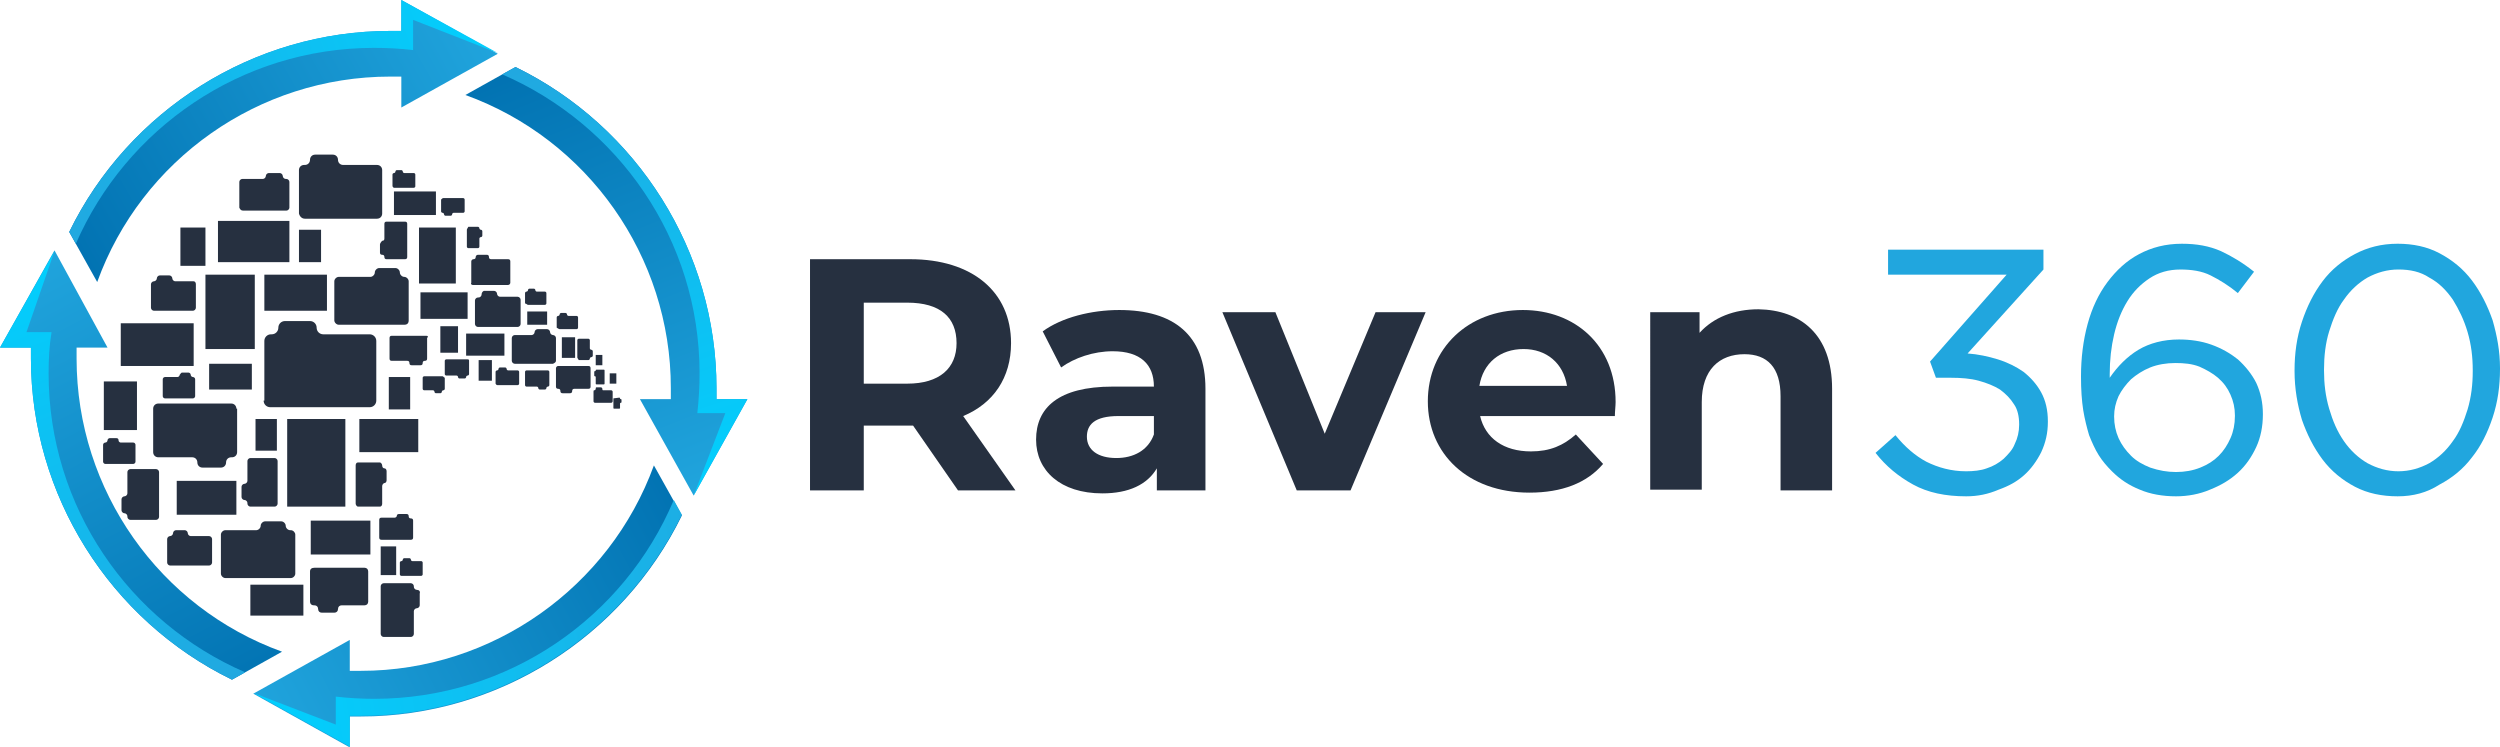 <?xml version="1.0" encoding="utf-8"?>
<!-- Generator: Adobe Illustrator 16.0.0, SVG Export Plug-In . SVG Version: 6.00 Build 0)  -->
<!DOCTYPE svg PUBLIC "-//W3C//DTD SVG 1.1//EN" "http://www.w3.org/Graphics/SVG/1.1/DTD/svg11.dtd">
<svg version="1.1" id="Layer_1" xmlns="http://www.w3.org/2000/svg" xmlns:xlink="http://www.w3.org/1999/xlink" x="0px" y="0px"
	 width="339.5px" height="101.5px" viewBox="0 0 339.5 101.5" enable-background="new 0 0 339.5 101.5" xml:space="preserve">
<g>
	<g>
		<defs>
			<path id="SVGID_1_" d="M0,47.2h4.2v1.5c0,18.501,10.7,35.501,27.3,43.601l6.8-3.801c-16.6-6-27.9-21.9-27.9-39.8v-1.5h4.2L7.4,34
				L0,47.2z"/>
		</defs>
		<clipPath id="SVGID_2_">
			<use xlink:href="#SVGID_1_"  overflow="visible"/>
		</clipPath>
		
			<linearGradient id="SVGID_3_" gradientUnits="userSpaceOnUse" x1="-377.826" y1="177.853" x2="-376.845" y2="177.853" gradientTransform="matrix(-34.636 -65.292 -56.146 29.785 -3064.162 -29870.238)">
			<stop  offset="0" style="stop-color:#0070B0"/>
			<stop  offset="1" style="stop-color:#22A7DF"/>
		</linearGradient>
		<polygon clip-path="url(#SVGID_2_)" fill="url(#SVGID_3_)" points="62.5,79.5 30,18.2 -24.1,46.8 8.4,108.201 		"/>
	</g>
</g>
<g>
	<g>
		<defs>
			<path id="SVGID_4_" d="M49,91.1h-1.5V86.9l-13.1,7.301l13.1,7.299v-4.199H49C67.5,97.301,84.5,86.6,92.6,70l-3.8-6.799
				C82.8,79.701,66.9,91.1,49,91.1z"/>
		</defs>
		<clipPath id="SVGID_5_">
			<use xlink:href="#SVGID_4_"  overflow="visible"/>
		</clipPath>
		
			<linearGradient id="SVGID_6_" gradientUnits="userSpaceOnUse" x1="-374.506" y1="183.562" x2="-373.526" y2="183.562" gradientTransform="matrix(-63.913 33.658 29.154 55.361 -29192.641 2508.856)">
			<stop  offset="0" style="stop-color:#0070B0"/>
			<stop  offset="1" style="stop-color:#22A7DF"/>
		</linearGradient>
		<polygon clip-path="url(#SVGID_5_)" fill="url(#SVGID_6_)" points="80,39.1 18.6,71.5 47,125.5 108.5,93.201 		"/>
	</g>
</g>
<g>
	<g>
		<defs>
			<path id="SVGID_7_" d="M63.2,12.9c16.6,6,27.9,21.9,27.9,39.8v1.5h-4.2l7.3,13.101l7.3-13.101h-4.2v-1.5
				c0-18.5-10.7-35.5-27.3-43.6L63.2,12.9z"/>
		</defs>
		<clipPath id="SVGID_8_">
			<use xlink:href="#SVGID_7_"  overflow="visible"/>
		</clipPath>
		
			<linearGradient id="SVGID_9_" gradientUnits="userSpaceOnUse" x1="-369.672" y1="180.188" x2="-368.732" y2="180.188" gradientTransform="matrix(27.241 67.905 54.962 -22.049 236.272 29081.953)">
			<stop  offset="0" style="stop-color:#0070B0"/>
			<stop  offset="1" style="stop-color:#22A7DF"/>
		</linearGradient>
		<polygon clip-path="url(#SVGID_8_)" fill="url(#SVGID_9_)" points="43.1,17.2 68.5,80.6 121.7,59.301 96.2,-4.2 		"/>
	</g>
</g>
<g>
	<g>
		<defs>
			<path id="SVGID_10_" d="M54.5,4.2H53c-18.5,0-35.5,10.7-43.6,27.3l3.8,6.8c6-16.6,21.9-27.9,39.8-27.9h1.5v4.2l13.1-7.3L54.5,0
				V4.2z"/>
		</defs>
		<clipPath id="SVGID_11_">
			<use xlink:href="#SVGID_10_"  overflow="visible"/>
		</clipPath>
		
			<linearGradient id="SVGID_12_" gradientUnits="userSpaceOnUse" x1="-373.081" y1="173.906" x2="-372.101" y2="173.906" gradientTransform="matrix(62.367 -35.233 -31.089 -55.031 28682.412 -3538.152)">
			<stop  offset="0" style="stop-color:#0070B0"/>
			<stop  offset="1" style="stop-color:#22A7DF"/>
		</linearGradient>
		<polygon clip-path="url(#SVGID_11_)" fill="url(#SVGID_12_)" points="23.5,63.301 84.1,29 53.5,-25 -7.1,9.2 		"/>
	</g>
</g>
<g>
	<g>
		<defs>
			<path id="SVGID_13_" d="M54.5,4.2H53c-18.5,0-35.5,10.7-43.6,27.3l0.9,1.6C17.1,17.5,32.7,6.5,50.8,6.5c1.8,0,3.6,0.1,5.3,0.3
				l0,0V2.7l11.5,4.5L54.5,0V4.2z"/>
		</defs>
		<clipPath id="SVGID_14_">
			<use xlink:href="#SVGID_13_"  overflow="visible"/>
		</clipPath>
		
			<linearGradient id="SVGID_15_" gradientUnits="userSpaceOnUse" x1="-375.144" y1="184.328" x2="-374.184" y2="184.328" gradientTransform="matrix(-66.727 23.118 17.028 49.15 -28100.947 -381.34)">
			<stop  offset="0" style="stop-color:#00D1FF"/>
			<stop  offset="1" style="stop-color:#22A7DF"/>
		</linearGradient>
		<polygon clip-path="url(#SVGID_14_)" fill="url(#SVGID_15_)" points="61.4,-18.1 -0.9,3.5 15.6,51.1 77.9,29.5 		"/>
	</g>
</g>
<g>
	<g>
		<defs>
			<path id="SVGID_16_" d="M68.2,10.1C83.9,16.9,95,32.5,95,50.7c0,1.8-0.1,3.6-0.3,5.399h3.8l-4.3,11.201l7.3-13.101h-4.2v-1.5
				c0-18.5-10.7-35.5-27.3-43.6L68.2,10.1z"/>
		</defs>
		<clipPath id="SVGID_17_">
			<use xlink:href="#SVGID_16_"  overflow="visible"/>
		</clipPath>
		
			<linearGradient id="SVGID_18_" gradientUnits="userSpaceOnUse" x1="-377.872" y1="176.711" x2="-376.911" y2="176.711" gradientTransform="matrix(-22.226 -66.165 -48.812 16.396 322.731 -27829.326)">
			<stop  offset="0" style="stop-color:#00D1FF"/>
			<stop  offset="1" style="stop-color:#22A7DF"/>
		</linearGradient>
		<polygon clip-path="url(#SVGID_17_)" fill="url(#SVGID_18_)" points="119.2,61.4 98.2,-1 50.6,15 71.6,77.4 		"/>
	</g>
</g>
<g>
	<g>
		<defs>
			<path id="SVGID_19_" d="M50.8,94.9c-1.7,0-3.5-0.1-5.2-0.301V98.4L34.4,94.1l13.1,7.301v-4.199H49
				c18.5,0,35.5-10.701,43.6-27.301l-1.1-2C84.8,83.801,69.1,94.9,50.8,94.9z"/>
		</defs>
		<clipPath id="SVGID_20_">
			<use xlink:href="#SVGID_19_"  overflow="visible"/>
		</clipPath>
		
			<linearGradient id="SVGID_21_" gradientUnits="userSpaceOnUse" x1="-371.809" y1="172.75" x2="-370.848" y2="172.75" gradientTransform="matrix(77.666 -12.407 -7.077 -44.306 30131.752 3130.654)">
			<stop  offset="0" style="stop-color:#00D1FF"/>
			<stop  offset="1" style="stop-color:#22A7DF"/>
		</linearGradient>
		<polygon clip-path="url(#SVGID_20_)" fill="url(#SVGID_21_)" points="35.8,110.6 97.9,100.701 91.2,58.801 29.2,68.801 		"/>
	</g>
</g>
<g>
	<g>
		<defs>
			<path id="SVGID_22_" d="M0,47.2h4.2v1.5c0,18.501,10.7,35.501,27.3,43.601l1.8-1C17.6,84.5,6.6,68.9,6.6,50.7
				c0-1.9,0.1-3.8,0.4-5.6H3.6l3.8-11L0,47.2z"/>
		</defs>
		<clipPath id="SVGID_23_">
			<use xlink:href="#SVGID_22_"  overflow="visible"/>
		</clipPath>
		
			<linearGradient id="SVGID_24_" gradientUnits="userSpaceOnUse" x1="-369.504" y1="180.299" x2="-368.544" y2="180.299" gradientTransform="matrix(26.534 65.059 50.34 -20.531 732.387 27773.629)">
			<stop  offset="0" style="stop-color:#00D1FF"/>
			<stop  offset="1" style="stop-color:#22A7DF"/>
		</linearGradient>
		<polygon clip-path="url(#SVGID_23_)" fill="url(#SVGID_24_)" points="-20.4,42.4 4.8,104 53.7,84 28.6,22.4 		"/>
	</g>
</g>
<path fill="#263040" d="M35.8,54.4c0,0.5,0.4,0.899,0.9,0.899h13.5c0.5,0,0.9-0.399,0.9-0.899V46.3c0-0.5-0.4-0.9-0.9-0.9h-5.8h-0.5
	l0,0c-0.5,0-0.9-0.4-0.9-0.9l0,0c0-0.5-0.4-0.9-0.9-0.9h-3.4c-0.5,0-0.9,0.4-0.9,0.9l0,0c0,0.5-0.4,0.9-0.9,0.9l0,0h-0.1
	c-0.5,0-0.9,0.4-0.9,0.9V54.4H35.8z"/>
<path fill="#263040" d="M55.5,43.5v-5.3c0-0.3-0.3-0.6-0.6-0.6l0,0l0,0c-0.3,0-0.6-0.3-0.6-0.6s-0.3-0.6-0.6-0.6h-2.2
	c-0.3,0-0.6,0.3-0.6,0.6s-0.3,0.6-0.6,0.6l0,0h-0.4H46c-0.3,0-0.6,0.3-0.6,0.6v5.3c0,0.3,0.3,0.6,0.6,0.6h8.9
	C55.3,44.1,55.5,43.9,55.5,43.5"/>
<path fill="#263040" d="M51.6,33.2v1.1c0,0.2,0.1,0.3,0.3,0.3s0.3,0.1,0.3,0.3l0,0l0,0c0,0.2,0.1,0.3,0.3,0.3H55
	c0.2,0,0.3-0.1,0.3-0.3v-4.5c0-0.2-0.1-0.3-0.3-0.3h-2.5c-0.2,0-0.3,0.1-0.3,0.3v1.9v0.1l0,0c0,0.2-0.1,0.3-0.3,0.3
	C51.7,32.9,51.6,33.1,51.6,33.2"/>
<path fill="#263040" d="M41.4,29.7h9.8c0.4,0,0.7-0.3,0.7-0.7v-5.9c0-0.4-0.3-0.7-0.7-0.7h-4.3h-0.3l0,0c-0.4,0-0.7-0.3-0.7-0.7l0,0
	c0-0.4-0.3-0.7-0.7-0.7h-2.4c-0.4,0-0.7,0.3-0.7,0.7c0,0.4-0.3,0.7-0.7,0.7l0,0h-0.1c-0.4,0-0.7,0.3-0.7,0.7V29
	C40.7,29.4,41,29.7,41.4,29.7"/>
<path fill="#263040" d="M33,28.6h5.9c0.2,0,0.4-0.2,0.4-0.4v-3.5c0-0.2-0.2-0.4-0.4-0.4h-0.1l0,0c-0.2,0-0.4-0.2-0.4-0.4
	c0-0.2-0.2-0.4-0.4-0.4h-1.5c-0.2,0-0.4,0.2-0.4,0.4l0,0c0,0.2-0.2,0.4-0.4,0.4l0,0h-0.2h-2.6c-0.2,0-0.4,0.2-0.4,0.4v3.5
	C32.6,28.4,32.7,28.6,33,28.6"/>
<path fill="#263040" d="M26.3,38.2H24h-0.2l0,0c-0.2,0-0.4-0.2-0.4-0.4c0-0.2-0.2-0.4-0.4-0.4h-1.3c-0.2,0-0.4,0.2-0.4,0.4
	c0,0.2-0.2,0.4-0.4,0.4l0,0l0,0c-0.2,0-0.4,0.2-0.4,0.4v3.2c0,0.2,0.2,0.4,0.4,0.4h5.3c0.2,0,0.4-0.2,0.4-0.4v-3.2
	C26.6,38.4,26.5,38.2,26.3,38.2"/>
<path fill="#263040" d="M52.2,63.6L52.2,63.6c-0.2,0-0.3-0.199-0.3-0.398l0,0l0,0c0-0.201-0.2-0.4-0.3-0.4h-3
	c-0.2,0-0.3,0.199-0.3,0.4V68.4c0,0.199,0.2,0.4,0.3,0.4h3c0.2,0,0.3-0.201,0.3-0.4V66.1V66l0,0c0-0.199,0.2-0.4,0.3-0.4
	c0.2,0,0.3-0.199,0.3-0.398V64C52.5,63.801,52.4,63.6,52.2,63.6"/>
<path fill="#263040" d="M57.9,45.6h-4.7c-0.2,0-0.3,0.1-0.3,0.3v2.8c0,0.2,0.1,0.3,0.3,0.3h2h0.1l0,0c0.2,0,0.3,0.1,0.3,0.3l0,0
	c0,0.2,0.1,0.3,0.3,0.3h1.2c0.2,0,0.3-0.1,0.3-0.3l0,0c0-0.2,0.1-0.3,0.3-0.3l0,0l0,0c0.2,0,0.3-0.1,0.3-0.3v-2.8
	C58.2,45.7,58.1,45.6,57.9,45.6"/>
<path fill="#263040" d="M65.4,40L65.4,40c0,0.2-0.2,0.4-0.4,0.4l0,0h-0.1c-0.2,0-0.4,0.2-0.4,0.4V44c0,0.2,0.2,0.4,0.4,0.4h5.4
	c0.2,0,0.4-0.2,0.4-0.4v-3.3c0-0.2-0.2-0.4-0.4-0.4h-2.4l0,0l0,0c-0.2,0-0.4-0.2-0.4-0.4c0-0.2-0.2-0.4-0.4-0.4h-1.4
	C65.5,39.6,65.4,39.8,65.4,40"/>
<path fill="#263040" d="M71.7,41.4H74c0.1,0,0.2-0.1,0.2-0.2v-1.4c0-0.1-0.1-0.2-0.2-0.2h-1h-0.1l0,0c-0.1,0-0.2-0.1-0.2-0.2
	s-0.1-0.2-0.2-0.2h-0.6c-0.1,0-0.2,0.1-0.2,0.2s-0.1,0.2-0.2,0.2l0,0l0,0c-0.1,0-0.2,0.1-0.2,0.2v1.4C71.6,41.3,71.6,41.4,71.7,41.4
	"/>
<path fill="#263040" d="M64.2,38.7H69c0.2,0,0.3-0.2,0.3-0.3v-2.9c0-0.2-0.1-0.3-0.3-0.3h-2.1h-0.2l0,0c-0.2,0-0.3-0.1-0.3-0.3l0,0
	c0-0.2-0.1-0.3-0.3-0.3h-1.2c-0.2,0-0.3,0.2-0.3,0.3c0,0.2-0.1,0.3-0.3,0.3l0,0l0,0c-0.2,0-0.3,0.2-0.3,0.3v2.9
	C63.9,38.5,64,38.7,64.2,38.7"/>
<path fill="#263040" d="M75.5,49v-3.1c0-0.2-0.2-0.4-0.4-0.4l0,0l0,0c-0.2,0-0.4-0.2-0.4-0.4c0-0.2-0.2-0.4-0.4-0.4H73
	c-0.2,0-0.4,0.2-0.4,0.4l0,0c0,0.2-0.2,0.4-0.4,0.4l0,0H72h-2.1c-0.2,0-0.4,0.2-0.4,0.4V49c0,0.2,0.2,0.4,0.4,0.4h5.2
	C75.3,49.3,75.5,49.2,75.5,49"/>
<path fill="#263040" d="M74.4,50.3h-2.9c-0.1,0-0.2,0.1-0.2,0.2v1.8c0,0.101,0.1,0.2,0.2,0.2h1.3h0.1l0,0c0.1,0,0.2,0.1,0.2,0.2l0,0
	c0,0.1,0.1,0.2,0.2,0.2H74c0.1,0,0.2-0.101,0.2-0.2c0-0.101,0.1-0.2,0.2-0.2l0,0l0,0c0.1,0,0.2-0.1,0.2-0.2v-1.8
	C74.6,50.4,74.5,50.3,74.4,50.3"/>
<rect x="24.5" y="30.9" fill="#263040" width="3.4" height="5.2"/>
<rect x="27.9" y="37.3" fill="#263040" width="6.7" height="10.1"/>
<rect x="35.9" y="37.3" fill="#263040" width="8.5" height="4.9"/>
<rect x="40.6" y="31.2" fill="#263040" width="3" height="4.4"/>
<rect x="29.6" y="30" fill="#263040" width="9.7" height="5.6"/>
<rect x="16.4" y="43.9" fill="#263040" width="9.9" height="5.8"/>
<rect x="28.4" y="49.4" fill="#263040" width="5.8" height="3.5"/>
<rect x="34.7" y="56.9" fill="#263040" width="2.9" height="4.301"/>
<rect x="39" y="56.9" fill="#263040" width="7.9" height="11.9"/>
<rect x="48.8" y="56.9" fill="#263040" width="8" height="4.5"/>
<rect x="52.8" y="51.2" fill="#263040" width="2.9" height="4.399"/>
<rect x="59.8" y="44.3" fill="#263040" width="2.4" height="3.6"/>
<rect x="63.3" y="45.3" fill="#263040" width="5.2" height="3"/>
<rect x="71.6" y="42.3" fill="#263040" width="2.7" height="1.8"/>
<rect x="56.9" y="30.9" fill="#263040" width="5" height="7.6"/>
<rect x="57.1" y="39.7" fill="#263040" width="6.4" height="3.6"/>
<rect x="53.5" y="26" fill="#263040" width="5.7" height="3.2"/>
<rect x="42.2" y="70.701" fill="#263040" width="8.1" height="4.6"/>
<path fill="#263040" d="M60.1,51.1h-2.5c-0.1,0-0.2,0.101-0.2,0.2v1.5c0,0.101,0.1,0.2,0.2,0.2h1.1h0.1l0,0c0.1,0,0.2,0.1,0.2,0.2
	l0,0c0,0.1,0.1,0.2,0.2,0.2h0.6c0.1,0,0.2-0.101,0.2-0.2c0-0.101,0.1-0.2,0.2-0.2l0,0l0,0c0.1,0,0.2-0.1,0.2-0.2v-1.5
	C60.2,51.2,60.2,51.1,60.1,51.1"/>
<path fill="#263040" d="M53.5,25.5h2.7c0.1,0,0.2-0.1,0.2-0.2v-1.6c0-0.1-0.1-0.2-0.2-0.2H55h-0.1l0,0c-0.1,0-0.2-0.1-0.2-0.2l0,0
	c0-0.1-0.1-0.2-0.2-0.2h-0.6c-0.1,0-0.2,0.1-0.2,0.2c0,0.1-0.1,0.2-0.2,0.2l0,0l0,0c-0.1,0-0.2,0.1-0.2,0.2v1.6
	C53.4,25.4,53.4,25.5,53.5,25.5"/>
<path fill="#263040" d="M60.2,26.9h2.7c0.1,0,0.2,0.1,0.2,0.2v1.6c0,0.1-0.1,0.2-0.2,0.2h-1.2h-0.1l0,0c-0.1,0-0.2,0.1-0.2,0.2
	s-0.1,0.2-0.2,0.2h-0.7c-0.1,0-0.2-0.1-0.2-0.2s-0.1-0.2-0.2-0.2l0,0l0,0c-0.1,0-0.2-0.1-0.2-0.2v-1.6C60,27,60.1,26.9,60.2,26.9"/>
<path fill="#263040" d="M63.4,31.2v2.3c0,0.1,0.1,0.2,0.2,0.2h1.3c0.1,0,0.2-0.1,0.2-0.2v-1v-0.1l0,0c0-0.1,0.1-0.2,0.2-0.2
	s0.2-0.1,0.2-0.2v-0.6c0-0.1-0.1-0.2-0.2-0.2s-0.2-0.1-0.2-0.2l0,0l0,0c0-0.1-0.1-0.2-0.2-0.2h-1.3C63.5,31,63.4,31.1,63.4,31.2"/>
<path fill="#263040" d="M63.5,48.8h-2.9c-0.1,0-0.2,0.1-0.2,0.2v1.8c0,0.101,0.1,0.2,0.2,0.2h1.3H62l0,0c0.1,0,0.2,0.1,0.2,0.2l0,0
	c0,0.1,0.1,0.2,0.2,0.2h0.7c0.1,0,0.2-0.101,0.2-0.2c0-0.101,0.1-0.2,0.2-0.2l0,0l0,0c0.1,0,0.2-0.1,0.2-0.2V49
	C63.7,48.9,63.7,48.8,63.5,48.8"/>
<rect x="65" y="48.9" fill="#263040" width="1.8" height="2.8"/>
<path fill="#263040" d="M67.6,52.3h2.7c0.1,0,0.2-0.1,0.2-0.2v-1.6c0-0.1-0.1-0.2-0.2-0.2h-1.2H69l0,0c-0.1,0-0.2-0.1-0.2-0.2
	s-0.1-0.2-0.2-0.2h-0.7c-0.1,0-0.2,0.1-0.2,0.2s-0.1,0.2-0.2,0.2l0,0l0,0c-0.1,0-0.2,0.1-0.2,0.2v1.6C67.4,52.3,67.5,52.3,67.6,52.3
	"/>
<rect x="76.3" y="45.8" fill="#263040" width="1.8" height="2.8"/>
<path fill="#263040" d="M76,44.7h2.3c0.1,0,0.2-0.1,0.2-0.2v-1.4c0-0.1-0.1-0.2-0.2-0.2h-1h-0.1l0,0c-0.1,0-0.2-0.1-0.2-0.2
	c0-0.1-0.1-0.2-0.2-0.2h-0.6c-0.1,0-0.2,0.1-0.2,0.2c0,0.1-0.1,0.2-0.2,0.2l0,0l0,0c-0.1,0-0.2,0.1-0.2,0.2v1.4
	C75.8,44.6,75.9,44.7,76,44.7"/>
<path fill="#263040" d="M75.5,50v2.5c0,0.2,0.1,0.3,0.3,0.3l0,0l0,0c0.2,0,0.3,0.101,0.3,0.3c0,0.2,0.1,0.301,0.3,0.301h1
	c0.2,0,0.3-0.101,0.3-0.301l0,0c0-0.199,0.1-0.3,0.3-0.3l0,0h0.1h1.8c0.2,0,0.3-0.1,0.3-0.3V50c0-0.2-0.1-0.3-0.3-0.3h-4.1
	C75.6,49.7,75.5,49.9,75.5,50"/>
<path fill="#263040" d="M80.8,54.7H83c0.1,0,0.2-0.101,0.2-0.2v-1.3c0-0.101-0.1-0.2-0.2-0.2h-1h-0.1l0,0c-0.1,0-0.1-0.1-0.1-0.2
	c0-0.1-0.1-0.2-0.2-0.2H81c-0.1,0-0.1,0.101-0.1,0.2c0,0.101-0.1,0.2-0.2,0.2l0,0l0,0c-0.1,0-0.1,0.1-0.1,0.2v1.3
	C80.6,54.6,80.7,54.7,80.8,54.7"/>
<path fill="#263040" d="M78.4,48.5v-2.3c0-0.1,0.1-0.2,0.2-0.2h1.3c0.1,0,0.2,0.1,0.2,0.2v1v0.1l0,0c0,0.1,0.1,0.2,0.2,0.2
	s0.2,0.1,0.2,0.2v0.6c0,0.1-0.1,0.2-0.2,0.2s-0.2,0.1-0.2,0.2l0,0l0,0c0,0.1-0.1,0.2-0.2,0.2h-1.3C78.4,48.6,78.4,48.6,78.4,48.5"/>
<path fill="#263040" d="M82.1,50.3v1.8C82.1,52.2,82,52.2,82,52.2h-1c-0.1,0-0.1-0.101-0.1-0.101v-0.8v-0.1l0,0
	c0-0.101-0.1-0.101-0.1-0.101c-0.1,0-0.1-0.1-0.1-0.1v-0.5c0-0.1,0.1-0.1,0.1-0.1c0.1,0,0.1-0.1,0.1-0.1l0,0l0,0
	c0-0.1,0.1-0.1,0.1-0.1h1C82.1,50.2,82.1,50.3,82.1,50.3"/>
<path fill="#263040" d="M83.3,54.1V55.4c0,0,0,0.1,0.1,0.1h0.7c0,0,0.1,0,0.1-0.1V54.8l0,0l0,0c0,0,0-0.1,0.1-0.1
	c0,0,0.1,0,0.1-0.101v-0.3c0,0,0-0.1-0.1-0.1c0,0-0.1,0-0.1-0.101l0,0l0,0c0,0,0-0.1-0.1-0.1L83.3,54.1C83.3,54,83.3,54,83.3,54.1"
	/>
<rect x="82.8" y="50.7" fill="#263040" width="0.9" height="1.399"/>
<rect x="80.9" y="48.2" fill="#263040" width="0.9" height="1.4"/>
<path fill="#263040" d="M32.1,55.5c0-0.4-0.3-0.7-0.7-0.7h-9.9c-0.4,0-0.7,0.3-0.7,0.7v5.9c0,0.4,0.3,0.699,0.7,0.699h4.3h0.3l0,0
	c0.4,0,0.7,0.301,0.7,0.701l0,0c0,0.4,0.3,0.699,0.7,0.699H30c0.4,0,0.7-0.299,0.7-0.699l0,0c0-0.4,0.3-0.701,0.7-0.701l0,0h0.1
	c0.4,0,0.7-0.299,0.7-0.699v-5.9H32.1z"/>
<path fill="#263040" d="M32.8,66.1v1.4c0,0.201,0.2,0.4,0.4,0.4c0.2,0,0.4,0.199,0.4,0.4l0,0v0.1c0,0.199,0.2,0.4,0.4,0.4h3.3
	c0.2,0,0.4-0.201,0.4-0.4V62.6c0-0.199-0.2-0.398-0.4-0.398H34c-0.2,0-0.4,0.199-0.4,0.398v2.5v0.201l0,0c0,0.199-0.2,0.4-0.4,0.4
	C33,65.701,32.8,65.9,32.8,66.1"/>
<rect x="24" y="65.301" fill="#263040" width="8.1" height="4.6"/>
<path fill="#263040" d="M40.1,77.9V72.6c0-0.299-0.3-0.6-0.6-0.6h-0.1l0,0c-0.3,0-0.6-0.299-0.6-0.6s-0.3-0.6-0.6-0.6H36
	c-0.3,0-0.6,0.299-0.6,0.6S35.1,72,34.8,72l0,0h-0.3h-3.9c-0.3,0-0.6,0.301-0.6,0.6V77.9c0,0.301,0.3,0.6,0.6,0.6h8.9
	C39.8,78.5,40.1,78.201,40.1,77.9"/>
<path fill="#263040" d="M28.4,72.801h-2.3h-0.2l0,0c-0.2,0-0.4-0.201-0.4-0.4S25.3,72,25.1,72h-1.2c-0.2,0-0.4,0.201-0.4,0.4
	s-0.2,0.4-0.4,0.4l0,0l0,0c-0.2,0-0.4,0.199-0.4,0.4V76.4c0,0.199,0.2,0.4,0.4,0.4h5.3c0.2,0,0.4-0.201,0.4-0.4v-3.199
	C28.8,73,28.6,72.801,28.4,72.801"/>
<path fill="#263040" d="M42.1,77.6v4.102c0,0.299,0.2,0.5,0.5,0.5h0.1l0,0c0.3,0,0.5,0.199,0.5,0.5c0,0.299,0.2,0.5,0.5,0.5h1.7
	c0.3,0,0.5-0.201,0.5-0.5c0-0.301,0.2-0.5,0.5-0.5l0,0h0.2h2.9c0.3,0,0.5-0.201,0.5-0.5V77.6c0-0.299-0.2-0.5-0.5-0.5h-6.8
	C42.3,77.1,42.1,77.301,42.1,77.6"/>
<rect x="34" y="79.4" fill="#263040" width="7.2" height="4.199"/>
<rect x="14.1" y="51.8" fill="#263040" width="4.5" height="6.601"/>
<path fill="#263040" d="M24.7,50.6h0.9c0.1,0,0.3,0.1,0.3,0.3c0,0.1,0.1,0.3,0.3,0.3l0,0l0,0c0.1,0,0.3,0.1,0.3,0.3v2.3
	c0,0.101-0.1,0.3-0.3,0.3h-3.8c-0.1,0-0.3-0.1-0.3-0.3v-2.3c0-0.1,0.1-0.3,0.3-0.3H24h0.1l0,0c0.1,0,0.3-0.101,0.3-0.3
	C24.5,50.8,24.6,50.6,24.7,50.6"/>
<path fill="#263040" d="M16.5,67.801v1.5c0,0.199,0.2,0.4,0.4,0.4s0.4,0.199,0.4,0.398l0,0v0.102c0,0.199,0.2,0.398,0.4,0.398h3.5
	c0.2,0,0.4-0.199,0.4-0.398V64.1c0-0.199-0.2-0.398-0.4-0.398h-3.5c-0.2,0-0.4,0.199-0.4,0.398v2.701V67l0,0
	c0,0.201-0.2,0.4-0.4,0.4S16.5,67.6,16.5,67.801"/>
<path fill="#263040" d="M15.8,59.5h-0.9c-0.1,0-0.3,0.1-0.3,0.301c0,0.1-0.1,0.299-0.3,0.299l0,0l0,0c-0.1,0-0.3,0.102-0.3,0.301
	v2.301c0,0.1,0.1,0.299,0.3,0.299h3.8c0.1,0,0.3-0.1,0.3-0.299V60.4c0-0.1-0.1-0.301-0.3-0.301h-1.6h-0.1l0,0
	c-0.1,0-0.3-0.1-0.3-0.299C16.1,59.6,16,59.5,15.8,59.5"/>
<path fill="#263040" d="M56.6,80.1L56.6,80.1c-0.2,0-0.4-0.199-0.4-0.398l0,0V79.6c0-0.199-0.2-0.398-0.4-0.398h-3.7
	c-0.2,0-0.4,0.199-0.4,0.398v6.5c0,0.201,0.2,0.4,0.4,0.4h3.7c0.2,0,0.4-0.199,0.4-0.4v-2.799V83l0,0c0-0.199,0.2-0.4,0.4-0.4
	c0.2,0,0.4-0.199,0.4-0.398V80.6C57.1,80.301,56.9,80.1,56.6,80.1"/>
<rect x="51.7" y="74.201" fill="#263040" width="2.1" height="3.898"/>
<path fill="#263040" d="M57.2,76.201h-1.1H56l0,0c-0.1,0-0.2-0.102-0.2-0.201s-0.1-0.199-0.2-0.199h-0.7c-0.1,0-0.2,0.1-0.2,0.199
	s-0.1,0.201-0.2,0.201l0,0l0,0c-0.1,0-0.2,0.1-0.2,0.199V78c0,0.1,0.1,0.201,0.2,0.201h2.7c0.1,0,0.2-0.102,0.2-0.201v-1.6
	C57.4,76.301,57.3,76.201,57.2,76.201"/>
<path fill="#263040" d="M54.2,69.801h1c0.2,0,0.3,0.1,0.3,0.299c0,0.201,0.1,0.301,0.3,0.301l0,0l0,0c0.2,0,0.3,0.1,0.3,0.301V73
	c0,0.201-0.1,0.301-0.3,0.301h-4c-0.2,0-0.3-0.1-0.3-0.301v-2.4c0-0.199,0.1-0.299,0.3-0.299h1.7h0.1l0,0c0.1,0,0.3-0.1,0.3-0.301
	C53.9,69.9,54,69.801,54.2,69.801"/>
<path fill="#21A6DE" d="M267,67.4c-2.801,0-5.201-0.5-7.201-1.6s-3.699-2.5-5.1-4.301l2.701-2.4
	c1.299,1.602,2.699,2.801,4.199,3.602C263.2,63.5,265,64,267,64c1,0,2-0.1,2.799-0.4c0.9-0.299,1.602-0.699,2.301-1.299
	c0.6-0.6,1.199-1.201,1.5-2c0.4-0.801,0.6-1.701,0.6-2.6v-0.102c0-1-0.199-2-0.699-2.699c-0.5-0.801-1.1-1.4-1.9-2
	c-0.801-0.5-1.801-0.9-2.9-1.2s-2.4-0.4-3.699-0.4h-2.1l-0.801-2.2l10.4-11.8h-16.1v-3.4h21.1v2.7L267.2,48
	c1.4,0.1,2.801,0.4,4.1,0.8c1.301,0.4,2.5,1,3.5,1.7c1,0.8,1.801,1.7,2.4,2.8c0.6,1.101,0.9,2.4,0.9,3.9v0.1
	c0,1.501-0.301,2.8-0.9,4.101c-0.6,1.199-1.4,2.301-2.299,3.1c-1,0.9-2.102,1.5-3.5,2C270,67.1,268.6,67.4,267,67.4"/>
<path fill="#21A6DE" d="M295.5,67.4c-1.801,0-3.5-0.301-4.9-0.9c-1.5-0.6-2.699-1.4-3.801-2.5c-0.699-0.699-1.299-1.4-1.799-2.199
	C284.5,61,284.1,60.1,283.7,59.1c-0.299-1-0.6-2.199-0.799-3.399c-0.201-1.3-0.301-2.8-0.301-4.5V51.1c0-2.5,0.301-4.899,0.9-7.1
	s1.5-4.1,2.699-5.7c1.201-1.6,2.6-2.9,4.301-3.8c1.699-0.9,3.6-1.4,5.799-1.4c2,0,3.701,0.3,5.301,1c1.5,0.7,3,1.6,4.5,2.8
	l-2.199,2.9c-1.201-1-2.5-1.8-3.701-2.4c-1.199-0.6-2.6-0.8-4.1-0.8c-1.6,0-3,0.4-4.199,1.2c-1.201,0.8-2.201,1.8-3,3.1
	c-0.801,1.3-1.4,2.8-1.801,4.5c-0.4,1.7-0.6,3.5-0.6,5.4v0.5c1.1-1.6,2.4-2.9,3.9-3.8s3.398-1.4,5.5-1.4c1.5,0,3,0.2,4.398,0.7
	c1.4,0.5,2.602,1.2,3.602,2c1,0.9,1.898,2,2.5,3.2c0.6,1.3,0.898,2.7,0.898,4.2v0.1c0,1.601-0.299,3.101-0.898,4.401
	c-0.602,1.299-1.4,2.5-2.5,3.5c-1.102,1-2.301,1.699-3.801,2.299C298.7,67.1,297.1,67.4,295.5,67.4 M295.5,64.1
	c1.199,0,2.299-0.199,3.299-0.6s1.801-0.9,2.5-1.6c0.701-0.699,1.201-1.5,1.602-2.4c0.398-0.9,0.6-1.901,0.6-3v-0.1
	c0-1-0.201-1.9-0.6-2.801c-0.4-0.899-0.9-1.6-1.701-2.3c-0.699-0.6-1.6-1.1-2.5-1.5c-1-0.4-2.1-0.5-3.299-0.5
	c-1.201,0-2.4,0.2-3.4,0.6s-1.9,1-2.6,1.6c-0.701,0.7-1.301,1.5-1.701,2.3c-0.4,0.9-0.6,1.8-0.6,2.7v0.1c0,1,0.199,2,0.6,2.9
	s1,1.701,1.701,2.4C290.1,62.6,291,63.1,292,63.5C293.2,63.9,294.299,64.1,295.5,64.1z"/>
<path fill="#21A6DE" d="M325.6,67.4c-2.1,0-4.1-0.4-5.801-1.301c-1.699-0.898-3.199-2.1-4.398-3.699c-1.201-1.6-2.102-3.4-2.801-5.4
	c-0.6-2-1-4.2-1-6.6v-0.1c0-2.3,0.301-4.5,1-6.6c0.699-2.1,1.6-3.9,2.801-5.5c1.199-1.6,2.699-2.8,4.398-3.7
	c1.701-0.9,3.602-1.4,5.801-1.4c2.1,0,4,0.4,5.699,1.3c1.701,0.9,3.201,2.1,4.4,3.7c1.201,1.6,2.1,3.4,2.801,5.4
	c0.6,2.1,1,4.2,1,6.5v0.1c0,2.3-0.301,4.5-1,6.6c-0.701,2.101-1.6,3.899-2.801,5.399c-1.199,1.602-2.699,2.801-4.4,3.701
	C329.6,66.9,327.7,67.4,325.6,67.4 M325.7,64c1.5,0,2.9-0.4,4.201-1.1c1.199-0.699,2.299-1.699,3.199-3c0.9-1.199,1.5-2.7,2-4.301
	c0.5-1.699,0.699-3.399,0.699-5.2v-0.1c0-1.8-0.199-3.5-0.699-5.2c-0.5-1.7-1.199-3.1-2-4.4c-0.9-1.3-1.9-2.3-3.199-3
	c-1.201-0.8-2.602-1.1-4.201-1.1c-1.5,0-2.9,0.4-4.199,1.1c-1.201,0.7-2.301,1.7-3.201,3c-0.898,1.2-1.5,2.7-2,4.3
	s-0.699,3.4-0.699,5.2v0.1c0,1.8,0.199,3.5,0.699,5.2s1.102,3.1,2,4.4c0.9,1.301,2,2.301,3.201,3C322.799,63.6,324.2,64,325.7,64z"
	/>
<path fill="#263040" d="M130.1,66.6l-6.1-8.799h-0.4h-6.3V66.6H110V35.2h13.6c8.4,0,13.7,4.4,13.7,11.4c0,4.7-2.4,8.2-6.5,9.9
	l7.1,10.1H130.1z M123.2,41.1h-5.9v11h5.9c4.4,0,6.7-2.1,6.7-5.5C129.9,43.1,127.7,41.1,123.2,41.1z"/>
<path fill="#263040" d="M163.7,52.8v13.8h-6.6v-3c-1.3,2.201-3.8,3.4-7.4,3.4c-5.7,0-9-3.1-9-7.299c0-4.301,3-7.201,10.4-7.201h5.6
	c0-3-1.8-4.8-5.6-4.8c-2.6,0-5.2,0.9-7,2.2l-2.5-4.9c2.6-1.9,6.6-2.9,10.4-2.9C159.4,42.1,163.7,45.5,163.7,52.8 M156.7,59v-2.5
	h-4.8c-3.3,0-4.3,1.201-4.3,2.801c0,1.799,1.5,2.9,4,2.9C153.9,62.201,155.9,61.201,156.7,59z"/>
<polygon fill="#263040" points="193.6,42.4 183.401,66.6 176.1,66.6 166,42.4 173.199,42.4 179.9,58.9 186.799,42.4 "/>
<path fill="#263040" d="M219.299,56.5H201c0.699,3,3.199,4.801,6.9,4.801c2.6,0,4.398-0.801,6.1-2.301l3.699,4
	c-2.199,2.6-5.6,3.9-10,3.9c-8.4,0-13.799-5.301-13.799-12.4c0-7.2,5.5-12.4,12.898-12.4c7.102,0,12.602,4.8,12.602,12.5
	C219.401,55.1,219.299,55.9,219.299,56.5 M200.901,52.4h11.898c-0.5-3.101-2.799-5-5.898-5C203.7,47.4,201.401,49.3,200.901,52.4z"
	/>
<path fill="#263040" d="M248.799,52.8v13.8h-7V53.8c0-3.9-1.799-5.7-4.898-5.7c-3.4,0-5.801,2.1-5.801,6.5v11.9h-7V42.4h6.699v2.8
	c1.9-2.1,4.701-3.2,8-3.2C244.5,42.1,248.799,45.4,248.799,52.8"/>
</svg>
